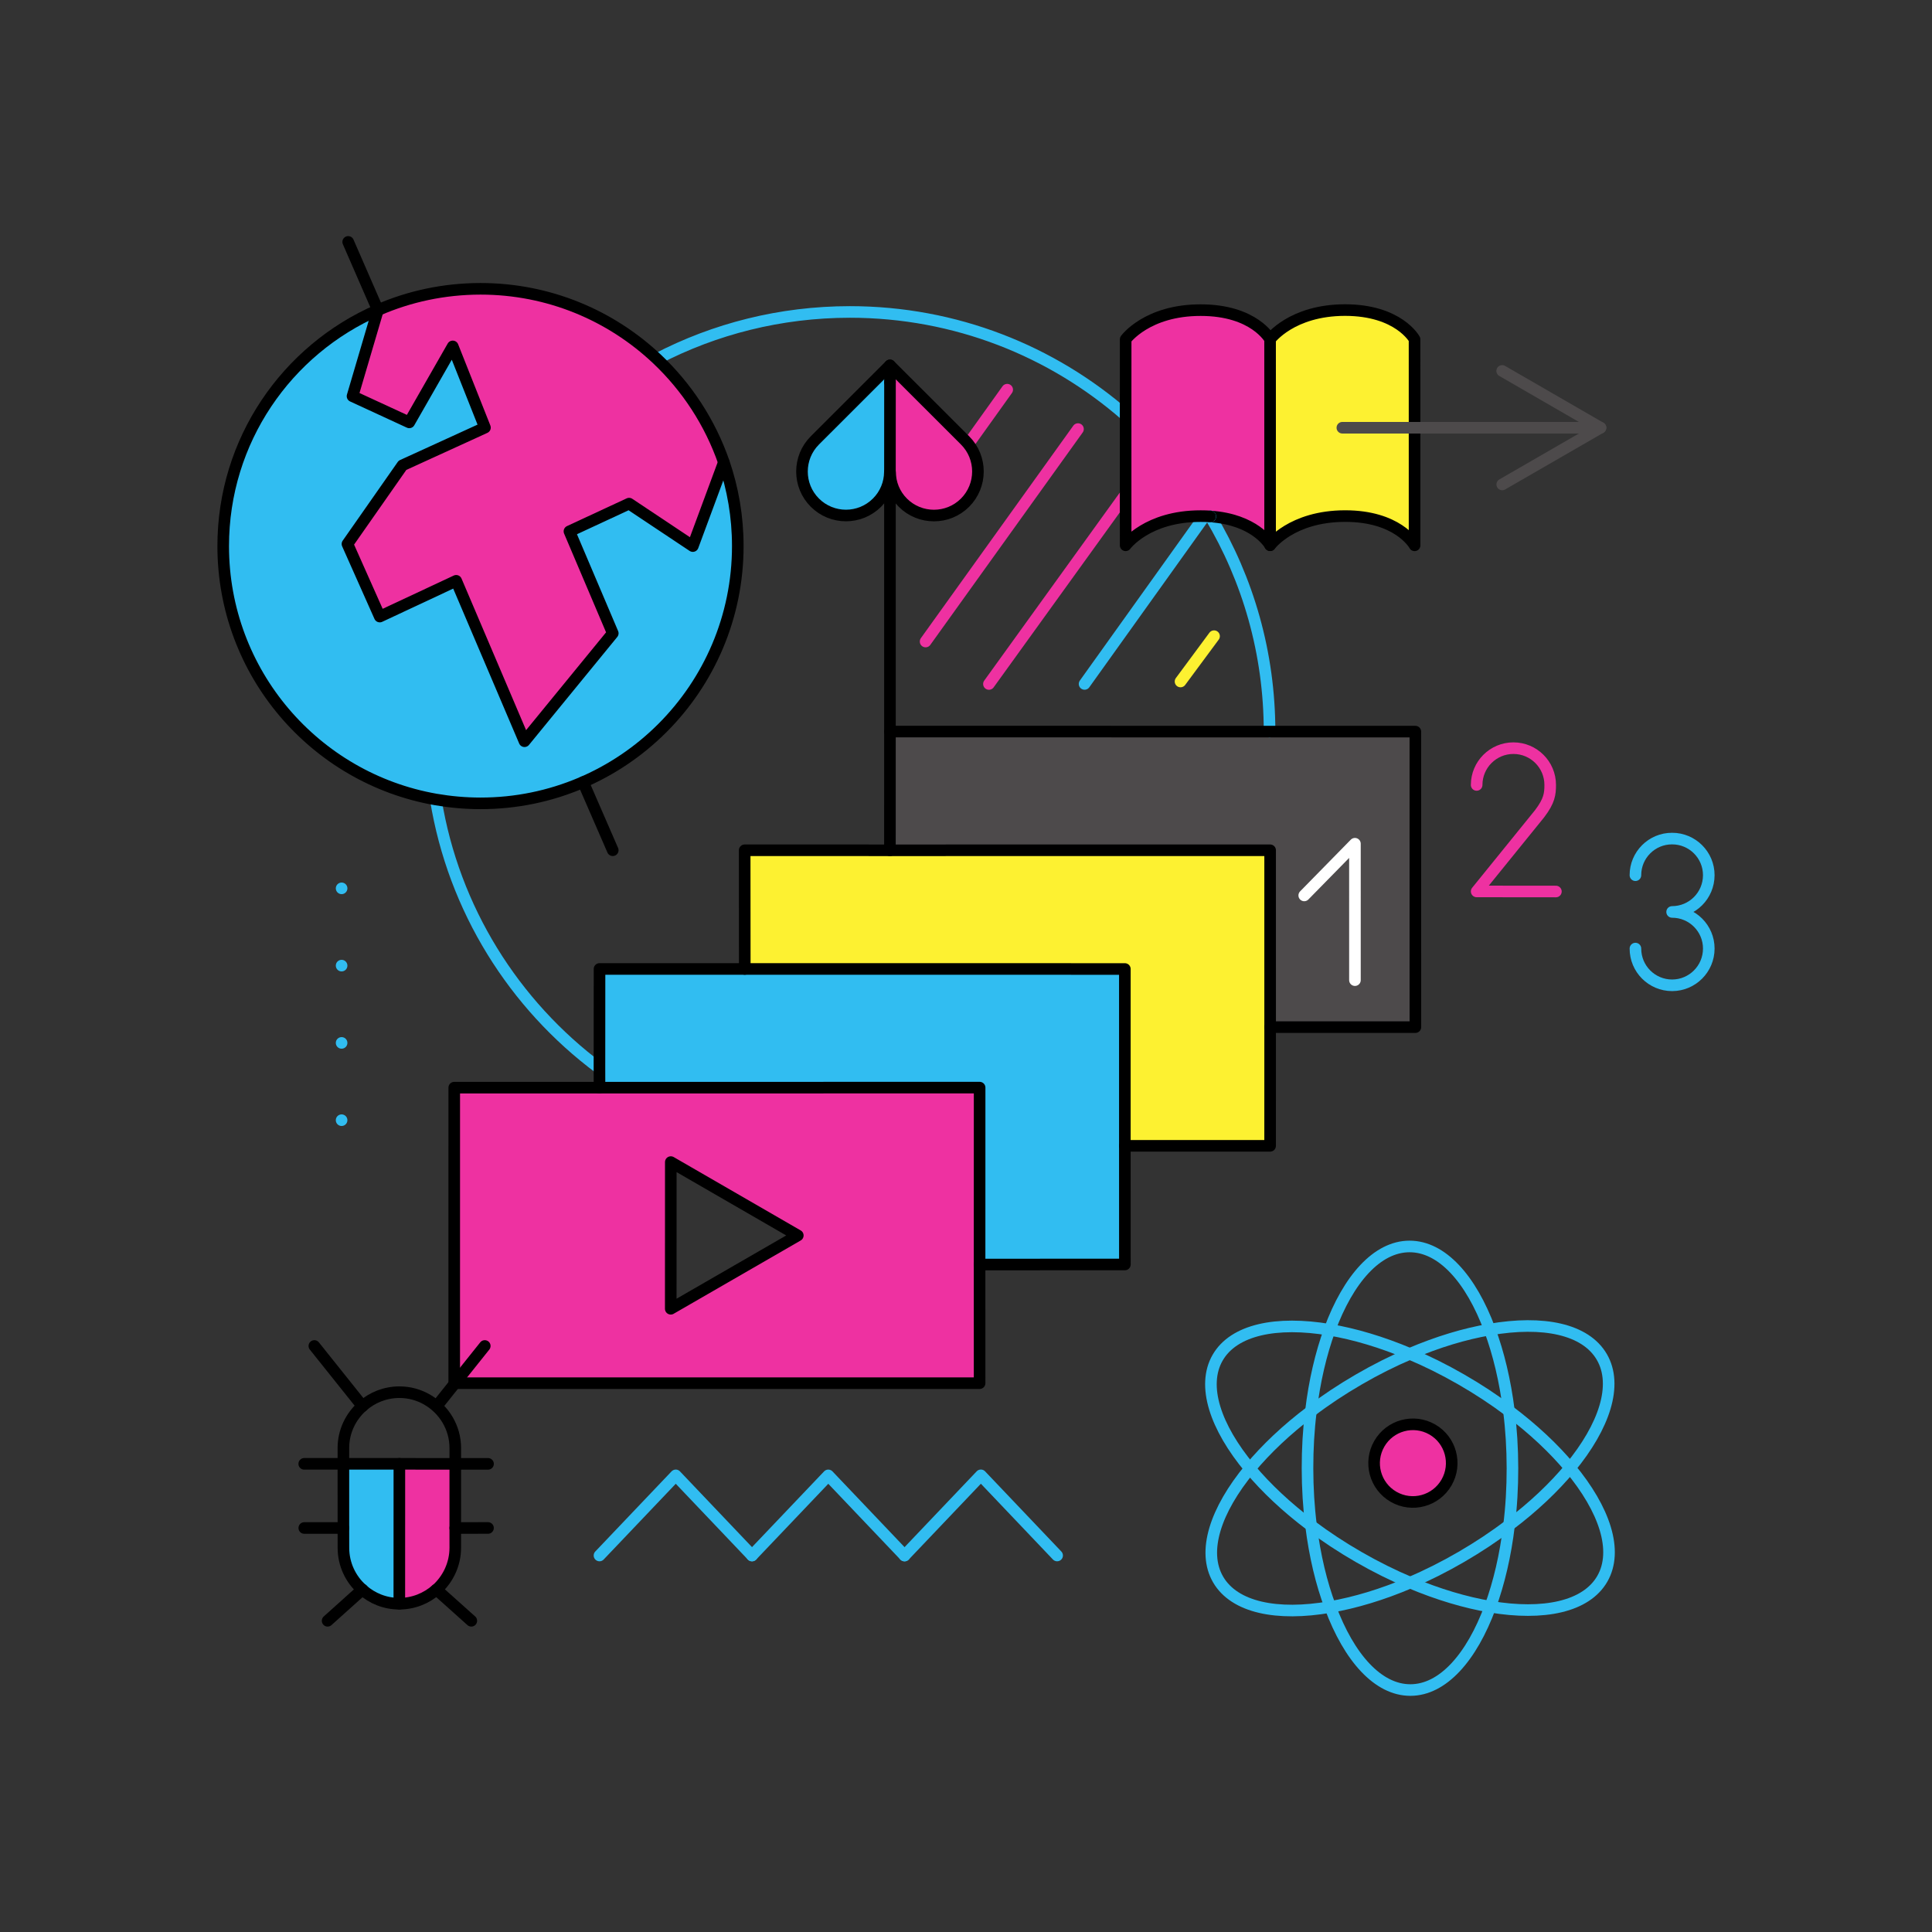 <svg xmlns="http://www.w3.org/2000/svg" width="250" height="250" viewBox="0 0 250 250">
  <rect x="0" y="0" width="250" height="250" fill="#333333" stroke="none"/>
  <g fill="none" fill-rule="evenodd">
    <line x1="121.557" x2="130.332" y1="62.69" y2="50.424" stroke="#EE31A1" stroke-linecap="round" stroke-linejoin="round" stroke-width="1.5"/>
    <line x1="119.771" x2="139.493" y1="83.013" y2="55.522" stroke="#EE31A1" stroke-linecap="round" stroke-linejoin="round" stroke-width="1.5"/>
    <line x1="127.968" x2="155.364" y1="88.507" y2="50.513" stroke="#EE31A1" stroke-linecap="round" stroke-linejoin="round" stroke-width="1.5"/>
    <line x1="140.342" x2="157.044" y1="88.501" y2="65.149" stroke="#31BDF1" stroke-linecap="round" stroke-linejoin="round" stroke-width="1.5"/>
    <line x1="152.759" x2="157.099" y1="88.185" y2="82.321" stroke="#FDF131" stroke-linecap="round" stroke-linejoin="round" stroke-width="1.5"/>
    <path fill="#EE31A1" d="M185.339,184.974 C187.739,186.354 188.562,189.429 187.183,191.829 C185.797,194.24 182.732,195.068 180.331,193.688 C177.921,192.303 177.093,189.238 178.478,186.828 C179.858,184.426 182.929,183.589 185.339,184.974"/>
    <polygon fill="#4D4A4B" points="183.147 94.674 183.15 132.91 164.355 132.907 164.354 110.025 115.156 110.028 115.159 94.665 164.279 94.668"/>
    <polygon fill="#FDF131" points="164.355 132.908 164.352 148.27 145.556 148.268 145.556 125.387 96.373 125.384 96.361 110.025 115.156 110.027 164.354 110.025"/>
    <polygon fill="#31BDF1" points="145.556 148.268 145.559 163.622 126.758 163.629 126.763 140.737 77.575 140.745 77.569 138.239 77.577 125.381 96.372 125.383 145.556 125.386"/>
    <path fill="#EE31A1" d="M86.794,169.353 L103.234,159.867 L86.802,150.373 L86.794,169.353 Z M58.88,178.984 L58.776,178.988 L58.779,140.743 L77.575,140.745 L126.763,140.737 L126.758,163.629 L126.761,178.982 L58.88,178.984 Z"/>
    <path fill="#FDF131" d="M183.042,55.348 L183.043,70.549 C182.896,70.302 180.747,66.779 174.058,66.781 C167.113,66.787 164.355,70.559 164.355,70.559 L164.351,70.544 L164.349,43.901 C164.349,43.901 167.107,40.13 174.052,40.122 C181,40.13 183.041,43.907 183.041,43.907 L183.042,55.348 Z"/>
    <path fill="#EE31A1" d="M164.348 43.901L164.35 70.545C164.217 70.317 162.335 67.224 156.616 66.829L156.607 66.823C156.207 66.796 155.798 66.786 155.359 66.785 148.419 66.783 145.657 70.563 145.657 70.563L145.656 53.74 145.66 43.911C145.66 43.911 148.413 40.125 155.362 40.132 162.306 40.126 164.348 43.901 164.348 43.901M58.914 200.277C58.911 202.425 57.965 204.358 56.48 205.693L56.471 205.687C55.189 206.824 53.508 207.517 51.672 207.518L51.678 189.417 58.914 189.426 58.911 197.722 58.914 200.277z"/>
    <path fill="#31BDF1" d="M46.884,205.697 C45.384,204.37 44.437,202.43 44.44,200.282 L44.436,197.727 L44.435,189.417 L51.677,189.417 L51.671,207.518 C49.845,207.524 48.166,206.837 46.884,205.697"/>
    <path fill="#EE31A1" d="M124.879,56.988 C127.1,59.207 127.1,62.816 124.876,65.046 C122.657,67.265 119.049,67.266 116.829,65.048 C115.734,63.954 115.192,62.535 115.172,61.103 L115.157,61.107 L115.165,49.456 L115.159,47.278 L124.879,56.988 Z"/>
    <path fill="#31BDF1" d="M115.148 61.101C115.133 62.527 114.578 63.955 113.489 65.039 111.27 67.259 107.67 67.265 105.441 65.04 103.221 62.822 103.22 59.213 105.439 56.993L115.16 47.278 115.165 49.455 115.158 61.107 115.148 61.101zM95.47 70.664C95.463 89.054 80.559 103.962 62.169 103.954 60.197 103.952 58.273 103.777 56.397 103.453 40.758 100.715 28.883 87.075 28.883 70.668 28.88 56.999 37.111 45.259 48.899 40.127L45.616 51.266 52.958 54.656 58.583 44.825 62.754 55.332 52.079 60.211 44.959 70.39 49.142 79.783 59.03 75.156 67.87 95.915 79.292 81.948 73.685 68.755 81.404 65.17 89.65 70.663 93.657 59.84 93.672 59.836C94.837 63.234 95.47 66.88 95.47 70.664"/>
    <path fill="#EE31A1" d="M93.657,59.84 L89.65,70.662 L81.404,65.169 L73.685,68.754 L79.293,81.948 L67.871,95.915 L59.03,75.156 L49.142,79.782 L44.96,70.389 L52.08,60.211 L62.755,55.331 L58.584,44.825 L52.959,54.656 L45.616,51.266 L48.899,40.127 C52.963,38.352 57.458,37.377 62.176,37.371 C71.013,37.371 79.052,40.822 85.01,46.446 C88.889,50.109 91.89,54.688 93.673,59.836 L93.657,59.84 Z"/>
    <path stroke="#31BDF1" stroke-linecap="round" stroke-linejoin="round" stroke-width="1.5" d="M164.279 94.668C164.278 84.497 161.485 74.983 156.616 66.829M145.656 53.74C136.119 45.418 123.642 40.372 109.979 40.366 100.974 40.371 92.487 42.558 85.01 46.446M56.391 103.463C58.699 117.65 66.512 129.999 77.569 138.238"/>
    <polygon stroke="#000" stroke-linecap="round" stroke-linejoin="round" stroke-width="1.5" points="126.758 163.63 126.761 178.982 58.879 178.983 58.777 178.988 58.779 140.743 77.574 140.744 126.763 140.737"/>
    <polyline stroke="#000" stroke-linecap="round" stroke-linejoin="round" stroke-width="1.5" points="77.575 140.745 77.569 138.239 77.578 125.382 96.373 125.384 145.556 125.387 145.556 148.268 145.559 163.622 126.759 163.63"/>
    <polyline stroke="#000" stroke-linecap="round" stroke-linejoin="round" stroke-width="1.5" points="96.373 125.383 96.361 110.025 115.156 110.027 164.354 110.025 164.355 132.907 164.352 148.27 145.557 148.268"/>
    <polyline stroke="#000" stroke-linecap="round" stroke-linejoin="round" stroke-width="1.5" points="115.156 110.027 115.159 94.665 164.279 94.668 183.147 94.673 183.15 132.91 164.355 132.908"/>
    <polygon stroke="#000" stroke-linecap="round" stroke-linejoin="round" stroke-width="1.5" points="103.235 159.867 86.802 150.373 86.795 169.353"/>
    <polyline stroke="#31BDF1" stroke-linecap="round" stroke-linejoin="round" stroke-width="1.5" points="97.31 201.284 87.443 190.911 77.573 201.281"/>
    <polyline stroke="#31BDF1" stroke-linecap="round" stroke-linejoin="round" stroke-width="1.5" points="117.048 201.287 107.18 190.914 97.31 201.284"/>
    <polyline stroke="#31BDF1" stroke-linecap="round" stroke-linejoin="round" stroke-width="1.5" points="136.792 201.28 126.925 190.907 117.049 201.287"/>
    <path stroke="#000" stroke-linecap="round" stroke-linejoin="round" stroke-width="1.5" d="M56.47,205.687 C55.189,206.824 53.507,207.517 51.671,207.518 C49.845,207.524 48.166,206.836 46.884,205.697 C45.384,204.37 44.437,202.43 44.44,200.282 L44.436,197.727 L44.435,189.416 L44.436,187.379 C44.429,185.226 45.397,183.28 46.9,181.956 C48.176,180.829 49.846,180.154 51.673,180.148 C52.982,180.146 54.201,180.495 55.26,181.103 C57.444,182.358 58.918,184.714 58.914,187.39 L58.913,189.426 L58.91,197.722 L58.913,200.277 C58.91,202.425 57.964,204.358 56.48,205.693"/>
    <polyline stroke="#000" stroke-linecap="round" stroke-linejoin="round" stroke-width="1.5" points="39.367 189.42 44.435 189.417 51.678 189.417 58.914 189.427 63.152 189.424"/>
    <line x1="39.373" x2="44.436" y1="197.721" y2="197.727" stroke="#000" stroke-linecap="round" stroke-linejoin="round" stroke-width="1.5"/>
    <line x1="58.911" x2="63.149" y1="197.722" y2="197.719" stroke="#000" stroke-linecap="round" stroke-linejoin="round" stroke-width="1.5"/>
    <polyline stroke="#000" stroke-linecap="round" stroke-linejoin="round" stroke-width="1.5" points="56.47 205.687 56.48 205.693 60.988 209.729"/>
    <polyline stroke="#000" stroke-linecap="round" stroke-linejoin="round" stroke-width="1.5" points="46.905 205.684 46.884 205.697 42.392 209.729"/>
    <line x1="51.672" x2="51.678" y1="207.518" y2="189.416" stroke="#000" stroke-linecap="round" stroke-linejoin="round" stroke-width="1.5"/>
    <polyline stroke="#000" stroke-linecap="round" stroke-linejoin="round" stroke-width="1.5" points="46.904 181.971 46.9 181.955 40.676 174.167"/>
    <polyline stroke="#000" stroke-linecap="round" stroke-linejoin="round" stroke-width="1.5" points="56.5 181.966 58.88 178.984 62.729 174.167"/>
    <path stroke="#31BDF1" stroke-linecap="round" stroke-linejoin="round" stroke-width="1.5" d="M182.425,175.19 C184.613,176.108 186.844,177.214 189.065,178.491 C191.277,179.762 193.356,181.132 195.25,182.561 C198.395,184.921 201.071,187.44 203.162,189.95 C207.641,195.327 209.426,200.666 207.34,204.294 C205.254,207.923 199.742,209.069 192.842,207.907 C189.621,207.364 186.098,206.319 182.475,204.791 C180.287,203.873 178.056,202.766 175.844,201.495 C173.623,200.218 171.544,198.848 169.65,197.419 C166.505,195.059 163.829,192.541 161.738,190.031 C157.26,184.654 155.475,179.315 157.56,175.686 C159.646,172.057 165.157,170.912 172.058,172.074 C175.279,172.617 178.802,173.662 182.425,175.19 Z"/>
    <path stroke="#31BDF1" stroke-linecap="round" stroke-linejoin="round" stroke-width="1.5" d="M169.65,197.42 C169.347,195.059 169.194,192.569 169.191,190.015 C169.188,187.461 169.332,184.979 169.629,182.623 C170.091,178.714 170.938,175.14 172.058,172.074 C174.476,165.505 178.202,161.297 182.392,161.291 C186.582,161.285 190.334,165.478 192.77,172.046 C193.906,175.1 194.764,178.661 195.251,182.562 C195.553,184.923 195.707,187.412 195.71,189.967 C195.712,192.521 195.569,195.003 195.271,197.358 C194.81,201.268 193.962,204.842 192.842,207.907 C190.424,214.477 186.699,218.685 182.508,218.691 C178.319,218.696 174.577,214.509 172.14,207.941 C170.989,204.891 170.136,201.32 169.65,197.42 Z"/>
    <path stroke="#31BDF1" stroke-linecap="round" stroke-linejoin="round" stroke-width="1.5" d="M195.271,197.358 C193.385,198.801 191.313,200.175 189.105,201.459 C186.896,202.742 184.667,203.863 182.475,204.791 C178.86,206.334 175.351,207.385 172.14,207.941 C165.239,209.142 159.728,208.011 157.624,204.388 C155.519,200.765 157.279,195.427 161.738,190.031 C163.823,187.52 166.484,184.989 169.629,182.623 C171.515,181.179 173.587,179.805 175.795,178.522 C178.004,177.239 180.233,176.118 182.425,175.19 C186.041,173.647 189.554,172.587 192.77,172.046 C199.671,170.844 205.172,171.969 207.277,175.592 C209.381,179.215 207.622,184.553 203.163,189.95 C201.078,192.461 198.417,194.992 195.271,197.358 Z"/>
    <path stroke="#000" stroke-linecap="round" stroke-linejoin="round" stroke-width="1.5" d="M187.183 191.83C188.562 189.43 187.74 186.354 185.339 184.975 182.929 183.59 179.858 184.427 178.478 186.828 177.093 189.238 177.921 192.304 180.331 193.688 182.732 195.068 185.797 194.24 187.183 191.83zM156.616 66.829C162.336 67.225 164.218 70.317 164.35 70.545"/>
    <line x1="156.607" x2="156.616" y1="66.823" y2="66.829" stroke="#31BDF1" stroke-linecap="round" stroke-linejoin="round" stroke-width="1.5"/>
    <path stroke="#000" stroke-linecap="round" stroke-linejoin="round" stroke-width="1.5" d="M164.348 43.901C164.348 43.901 162.306 40.126 155.362 40.132 148.413 40.125 145.66 43.911 145.66 43.911L145.656 53.74 145.657 70.563C145.657 70.563 148.419 66.783 155.359 66.785 155.798 66.786 156.207 66.796 156.607 66.823M183.043 70.549C182.897 70.302 180.747 66.778 174.058 66.781 167.113 66.787 164.355 70.559 164.355 70.559L164.351 70.544 164.349 43.901C164.349 43.901 167.107 40.13 174.052 40.123 181 40.13 183.041 43.907 183.041 43.907L183.042 55.349 183.043 70.549 183.048 70.566M115.16 47.278L105.439 56.993C103.221 59.214 103.222 62.822 105.441 65.041 107.671 67.265 111.27 67.259 113.489 65.039 114.578 63.955 115.134 62.527 115.148 61.101L115.158 61.107 115.173 61.103C115.192 62.535 115.735 63.954 116.829 65.048 119.049 67.266 122.658 67.265 124.877 65.046 127.1 62.816 127.1 59.207 124.88 56.988L115.16 47.278z"/>
    <line x1="115.159" x2="115.159" y1="61.586" y2="94.665" stroke="#000" stroke-linecap="round" stroke-linejoin="round" stroke-width="1.5"/>
    <line x1="115.16" x2="115.165" y1="47.278" y2="49.456" stroke="#000" stroke-linecap="round" stroke-linejoin="round" stroke-width="1.5"/>
    <polyline stroke="#000" stroke-linecap="round" stroke-linejoin="round" stroke-width="1.5" points="115.165 49.456 115.158 61.107 115.159 61.586"/>
    <line x1="44.203" x2="44.204" y1="144.951" y2="113.797" stroke="#31BDF1" stroke-dasharray="0 10" stroke-linecap="round" stroke-linejoin="round" stroke-width="1.5"/>
    <path stroke="#000" stroke-linecap="round" stroke-linejoin="round" stroke-width="1.5" d="M93.672,59.836 C94.837,63.234 95.47,66.88 95.47,70.664 C95.463,89.054 80.559,103.962 62.169,103.954 C60.196,103.952 58.273,103.777 56.397,103.453 C40.758,100.715 28.883,87.075 28.883,70.668 C28.88,56.999 37.11,45.259 48.899,40.127 C52.962,38.352 57.457,37.377 62.175,37.372 C71.013,37.372 79.051,40.822 85.009,46.446 C88.889,50.109 91.89,54.689 93.672,59.836 Z"/>
    <line x1="45.055" x2="48.899" y1="31.304" y2="40.126" stroke="#000" stroke-linecap="round" stroke-linejoin="round" stroke-width="1.5"/>
    <line x1="75.455" x2="79.29" y1="101.204" y2="110.021" stroke="#000" stroke-linecap="round" stroke-linejoin="round" stroke-width="1.5"/>
    <polyline stroke="#000" stroke-linecap="round" stroke-linejoin="round" stroke-width="1.5" points="48.899 40.127 45.616 51.266 52.959 54.656 58.584 44.825 62.754 55.332 52.08 60.211 44.96 70.39 49.142 79.783 59.03 75.156 67.871 95.915 79.293 81.948 73.685 68.755 81.404 65.17 89.65 70.663 93.657 59.84"/>
    <polyline stroke="#FFF" stroke-linecap="round" stroke-linejoin="round" stroke-width="1.5" points="168.767 115.868 175.328 109.178 175.329 126.831"/>
    <path stroke="#EE31A1" stroke-linecap="round" stroke-linejoin="round" stroke-width="1.5" d="M191.078,101.57 C191.079,98.943 193.21,96.811 195.837,96.812 C198.464,96.813 200.597,98.944 200.596,101.571 C200.591,102.738 200.501,103.616 199.217,105.304 L191.079,115.35 L201.333,115.36"/>
    <path stroke="#31BDF1" stroke-linecap="round" stroke-linejoin="round" stroke-width="1.5" d="M216.372 118.004C218.989 118.001 221.114 115.877 221.115 113.251 221.121 110.638 218.988 108.507 216.371 108.512 213.749 108.501 211.618 110.633 211.623 113.251M211.624 122.745C211.622 125.372 213.745 127.497 216.372 127.498 218.99 127.494 221.115 125.371 221.116 122.744 221.122 120.132 218.989 118.001 216.372 118.005"/>
    <polyline stroke="#4D4A4B" stroke-linecap="round" stroke-linejoin="round" stroke-width="1.5" points="173.7 55.348 183.042 55.348 207.106 55.348"/>
    <polyline stroke="#4D4A4B" stroke-linecap="round" stroke-linejoin="round" stroke-width="1.5" points="194.389 62.687 207.106 55.348 194.381 47.998"/>
  </g>
</svg>
